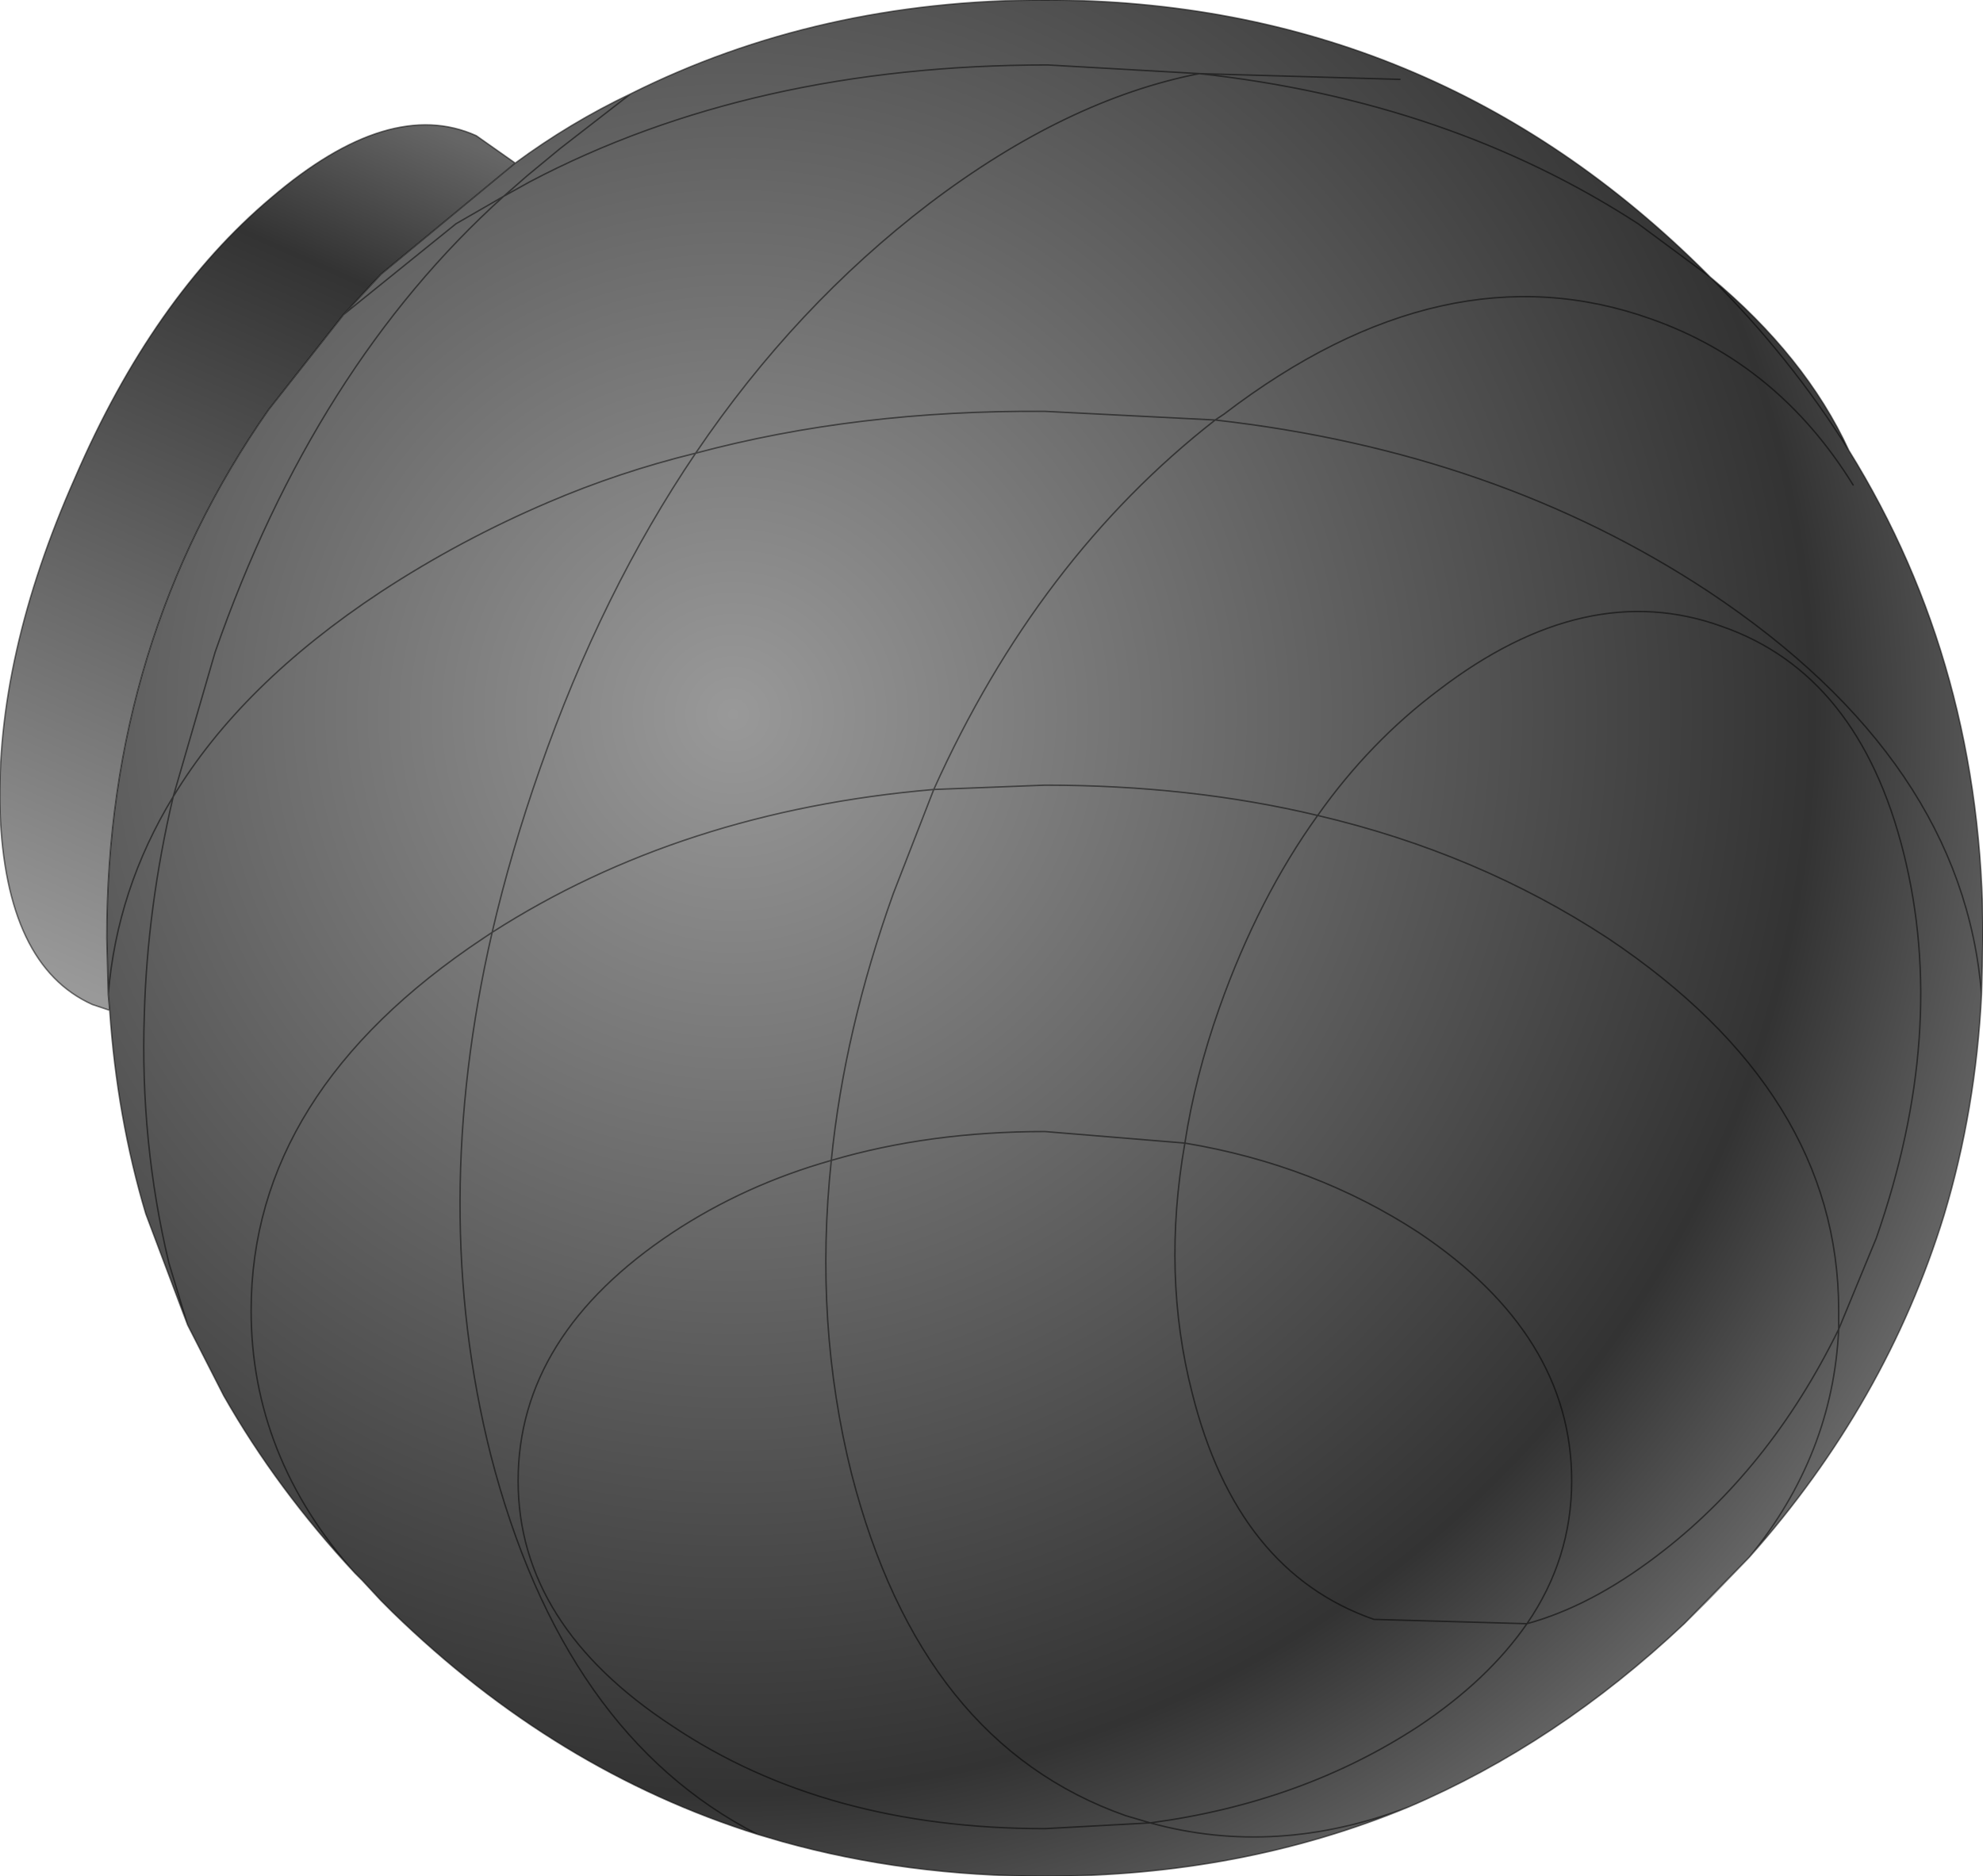 <?xml version="1.0" encoding="UTF-8" standalone="no"?>
<svg xmlns:xlink="http://www.w3.org/1999/xlink" height="65.0px" width="68.7px" xmlns="http://www.w3.org/2000/svg">
  <g transform="matrix(1.0, 0.0, 0.0, 1.0, 36.2, 32.5)">
    <path d="M-32.4 2.5 L-33.0 2.3 Q-36.0 0.95 -36.2 -4.4 -36.35 -9.75 -33.6 -15.95 -30.9 -22.2 -26.8 -25.65 -22.7 -29.15 -19.7 -27.8 L-18.35 -26.85 -23.0 -23.0 -24.3 -21.6 -26.9 -18.3 Q-32.5 -10.3 -32.5 0.0 L-32.45 1.95 -32.4 2.5" fill="url(#gradient0)" fill-rule="evenodd" stroke="none"/>
    <path d="M24.4 21.45 Q27.3 17.9 27.5 13.55 L28.8 10.4 Q31.3 3.25 29.75 -2.95 28.2 -9.15 23.45 -10.8 18.75 -12.5 13.65 -8.6 11.25 -6.8 9.45 -4.25 5.05 -5.3 0.0 -5.3 L-3.85 -5.15 Q-0.25 -13.15 5.9 -17.95 15.65 -16.85 23.0 -12.0 31.8 -6.15 32.45 1.95 31.8 -6.15 23.0 -12.0 15.65 -16.85 5.9 -17.95 -0.25 -13.15 -3.85 -5.15 L0.0 -5.3 Q5.05 -5.3 9.45 -4.25 11.25 -6.8 13.65 -8.6 18.75 -12.5 23.45 -10.8 28.2 -9.15 29.75 -2.95 31.3 3.25 28.8 10.4 L27.5 13.55 Q27.3 17.9 24.4 21.45 L22.95 22.95 22.15 23.75 22.95 22.95 24.4 21.45 22.15 23.75 Q17.75 27.9 12.6 30.1 8.0 31.85 3.65 30.65 8.9 29.95 12.95 27.3 15.35 25.7 16.7 23.75 18.9 23.15 21.2 21.4 25.1 18.45 27.5 13.55 L27.5 12.9 Q27.5 5.35 19.5 0.0 15.0 -2.95 9.45 -4.25 7.4 -1.4 6.05 2.4 5.2 4.8 4.85 7.1 L0.0 6.7 Q-4.0 6.7 -7.4 7.7 -6.95 3.2 -5.25 -1.55 L-3.85 -5.15 Q-12.6 -4.4 -19.15 -0.2 -18.5 -3.0 -17.5 -5.85 -15.35 -12.0 -12.1 -16.8 -14.75 -16.15 -17.2 -15.1 -20.25 -13.8 -23.0 -12.0 -27.85 -8.8 -30.2 -4.9 L-28.75 -9.9 Q-25.3 -19.8 -18.75 -25.7 L-20.4 -24.75 -24.3 -21.6 -20.4 -24.75 -18.75 -25.7 Q-25.3 -19.8 -28.75 -9.9 L-30.2 -4.9 Q-27.85 -8.8 -23.0 -12.0 -20.25 -13.8 -17.2 -15.1 -14.75 -16.15 -12.1 -16.8 -15.35 -12.0 -17.5 -5.85 -18.5 -3.0 -19.15 -0.2 -12.6 -4.4 -3.85 -5.15 L-5.25 -1.55 Q-6.95 3.2 -7.4 7.7 -4.0 6.7 0.0 6.7 L4.85 7.1 Q5.2 4.8 6.05 2.4 7.4 -1.4 9.45 -4.25 15.0 -2.95 19.5 0.0 27.5 5.35 27.5 12.9 L27.5 13.55 Q25.1 18.45 21.2 21.4 18.9 23.15 16.7 23.75 15.35 25.7 12.95 27.3 8.9 29.95 3.65 30.65 8.0 31.85 12.6 30.1 6.8 32.5 0.0 32.5 -4.8 32.5 -9.1 31.3 L-9.95 31.05 Q-16.95 28.85 -22.6 23.35 L-23.0 22.95 -23.65 22.25 -23.9 22.0 Q-26.6 19.1 -28.45 15.85 L-29.7 13.4 -31.15 9.55 Q-32.15 6.2 -32.4 2.5 L-32.45 1.95 -32.5 0.0 Q-32.5 -10.3 -26.9 -18.3 L-24.3 -21.6 -23.0 -23.0 -18.35 -26.85 Q-16.45 -28.25 -14.35 -29.25 -7.85 -32.5 0.0 -32.5 13.45 -32.5 22.95 -23.0 L23.05 -22.9 Q26.35 -20.15 27.85 -16.9 32.5 -9.4 32.5 0.0 L32.45 1.95 Q32.25 5.95 31.15 9.6 29.15 16.1 24.4 21.45 M12.3 -29.75 L5.35 -29.95 0.1 -30.25 Q-10.15 -30.25 -17.85 -26.2 L-18.75 -25.7 -17.95 -26.4 -16.8 -27.35 -14.35 -29.25 -16.8 -27.35 -17.95 -26.4 -18.75 -25.7 -17.85 -26.2 Q-10.15 -30.25 0.1 -30.25 L5.35 -29.95 12.3 -29.75 M28.0 -15.7 Q25.4 -19.9 21.0 -21.45 13.85 -24.0 6.2 -18.15 L5.9 -17.95 0.0 -18.25 Q-6.5 -18.3 -12.1 -16.8 -8.65 -21.9 -4.0 -25.45 0.75 -29.05 5.35 -29.95 14.0 -29.0 20.55 -24.75 L23.05 -22.9 Q25.85 -20.1 27.85 -16.9 25.85 -20.1 23.05 -22.9 L20.55 -24.75 Q14.0 -29.0 5.35 -29.95 0.75 -29.05 -4.0 -25.45 -8.65 -21.9 -12.1 -16.8 -6.5 -18.3 0.0 -18.25 L5.9 -17.95 6.2 -18.15 Q13.85 -24.0 21.0 -21.45 25.4 -19.9 28.0 -15.7 M-7.4 7.7 Q-10.4 8.55 -12.9 10.2 -18.25 13.75 -18.25 18.8 -18.25 23.8 -12.9 27.3 -7.6 30.85 0.0 30.85 L3.65 30.65 2.8 30.4 Q-4.3 27.9 -6.7 18.55 -8.0 13.35 -7.4 7.7 -8.0 13.35 -6.7 18.55 -4.3 27.9 2.8 30.4 L3.65 30.65 0.0 30.85 Q-7.6 30.85 -12.9 27.3 -18.25 23.8 -18.25 18.8 -18.25 13.75 -12.9 10.2 -10.4 8.55 -7.4 7.7 M-30.2 -4.9 Q-32.15 -1.7 -32.45 1.95 -32.15 -1.7 -30.2 -4.9 -31.1 -1.05 -31.2 2.65 -31.35 7.05 -30.35 11.25 L-29.7 13.4 -30.35 11.25 Q-31.35 7.05 -31.2 2.65 -31.1 -1.05 -30.2 -4.9 M4.85 7.1 Q4.05 11.65 5.1 15.75 6.65 21.95 11.4 23.6 L16.7 23.75 Q18.25 21.5 18.25 18.8 18.25 13.75 12.95 10.2 9.35 7.85 4.85 7.1 9.35 7.85 12.95 10.2 18.25 13.75 18.25 18.8 18.25 21.5 16.7 23.75 L11.4 23.6 Q6.65 21.95 5.1 15.75 4.05 11.65 4.85 7.1 M-9.95 31.05 Q-16.7 27.6 -19.2 17.9 -21.35 9.35 -19.15 -0.2 L-19.45 0.0 Q-27.5 5.35 -27.5 12.9 -27.5 17.95 -23.9 22.0 -27.5 17.95 -27.5 12.9 -27.5 5.35 -19.45 0.0 L-19.15 -0.2 Q-21.35 9.35 -19.2 17.9 -16.7 27.6 -9.95 31.05" fill="url(#gradient1)" fill-rule="evenodd" stroke="none"/>
    <path d="M-14.35 -29.25 L-16.8 -27.35 -17.95 -26.4 -18.75 -25.7 -17.85 -26.2 Q-10.15 -30.25 0.1 -30.25 L5.35 -29.95 12.3 -29.75 M32.45 1.95 Q31.8 -6.15 23.0 -12.0 15.65 -16.85 5.9 -17.95 -0.25 -13.15 -3.85 -5.15 L0.0 -5.3 Q5.05 -5.3 9.45 -4.25 11.25 -6.8 13.65 -8.6 18.75 -12.5 23.45 -10.8 28.2 -9.15 29.75 -2.95 31.3 3.25 28.8 10.4 L27.5 13.55 Q27.3 17.9 24.4 21.45 29.15 16.1 31.15 9.6 32.25 5.95 32.45 1.95 L32.5 0.0 Q32.5 -9.4 27.85 -16.9 25.85 -20.1 23.05 -22.9 L20.55 -24.75 Q14.0 -29.0 5.35 -29.95 0.75 -29.05 -4.0 -25.45 -8.65 -21.9 -12.1 -16.8 -6.5 -18.3 0.0 -18.25 L5.9 -17.95 6.2 -18.15 Q13.85 -24.0 21.0 -21.45 25.4 -19.9 28.0 -15.7 M-18.35 -26.85 Q-16.45 -28.25 -14.35 -29.25 -7.85 -32.5 0.0 -32.5 13.45 -32.5 22.95 -23.0 L23.05 -22.9 Q26.35 -20.15 27.85 -16.9 M-32.4 2.5 L-33.0 2.3 Q-36.0 0.95 -36.2 -4.4 -36.35 -9.75 -33.6 -15.95 -30.9 -22.2 -26.8 -25.65 -22.7 -29.15 -19.7 -27.8 L-18.35 -26.85 -23.0 -23.0 -24.3 -21.6 -20.4 -24.75 -18.75 -25.7 Q-25.3 -19.8 -28.75 -9.9 L-30.2 -4.9 Q-27.85 -8.8 -23.0 -12.0 -20.25 -13.8 -17.2 -15.1 -14.75 -16.15 -12.1 -16.8 -15.35 -12.0 -17.5 -5.85 -18.5 -3.0 -19.15 -0.2 -12.6 -4.4 -3.85 -5.15 L-5.25 -1.55 Q-6.95 3.2 -7.4 7.7 -4.0 6.7 0.0 6.7 L4.85 7.1 Q5.2 4.8 6.05 2.4 7.4 -1.4 9.45 -4.25 15.0 -2.95 19.5 0.0 27.5 5.35 27.5 12.9 L27.5 13.55 Q25.1 18.45 21.2 21.4 18.9 23.15 16.7 23.75 15.35 25.7 12.95 27.3 8.9 29.95 3.65 30.65 8.0 31.85 12.6 30.1 17.75 27.9 22.15 23.75 L22.95 22.95 24.4 21.45 22.15 23.75 M-32.4 2.5 L-32.45 1.95 -32.5 0.0 Q-32.5 -10.3 -26.9 -18.3 L-24.3 -21.6 M-7.4 7.7 Q-8.0 13.35 -6.7 18.55 -4.3 27.9 2.8 30.4 L3.65 30.65 0.0 30.85 Q-7.6 30.85 -12.9 27.3 -18.25 23.8 -18.25 18.8 -18.25 13.75 -12.9 10.2 -10.4 8.55 -7.4 7.7 M12.6 30.1 Q6.8 32.5 0.0 32.5 -4.8 32.5 -9.1 31.3 L-9.95 31.05 Q-16.95 28.85 -22.6 23.35 L-23.0 22.95 -23.65 22.25 -23.9 22.0 Q-26.6 19.1 -28.45 15.85 L-29.7 13.4 -31.15 9.55 Q-32.15 6.2 -32.4 2.5 M-23.9 22.0 Q-27.5 17.95 -27.5 12.9 -27.5 5.35 -19.45 0.0 L-19.15 -0.2 Q-21.35 9.35 -19.2 17.9 -16.7 27.6 -9.95 31.05 M-30.2 -4.9 Q-31.1 -1.05 -31.2 2.65 -31.35 7.05 -30.35 11.25 L-29.7 13.4 M4.85 7.1 Q9.35 7.85 12.95 10.2 18.25 13.75 18.25 18.8 18.25 21.5 16.7 23.75 L11.4 23.6 Q6.65 21.95 5.1 15.75 4.05 11.65 4.85 7.1 M-32.45 1.95 Q-32.15 -1.7 -30.2 -4.9" fill="none" stroke="#000000" stroke-linecap="round" stroke-linejoin="round" stroke-opacity="0.502" stroke-width="0.05"/>
  </g>
  <defs>
    <linearGradient gradientTransform="matrix(0.008, -0.018, 0.009, 0.004, -26.4, -12.75)" gradientUnits="userSpaceOnUse" id="gradient0" spreadMethod="pad" x1="-819.2" x2="819.2">
      <stop offset="0.0" stop-color="#999999"/>
      <stop offset="0.816" stop-color="#333333"/>
      <stop offset="1.0" stop-color="#666666"/>
    </linearGradient>
    <radialGradient cx="0" cy="0" gradientTransform="matrix(0.056, 0.0, 0.0, 0.056, -10.8, -7.75)" gradientUnits="userSpaceOnUse" id="gradient1" r="819.2" spreadMethod="pad">
      <stop offset="0.0" stop-color="#999999"/>
      <stop offset="0.816" stop-color="#333333"/>
      <stop offset="1.0" stop-color="#666666"/>
    </radialGradient>
  </defs>
</svg>
